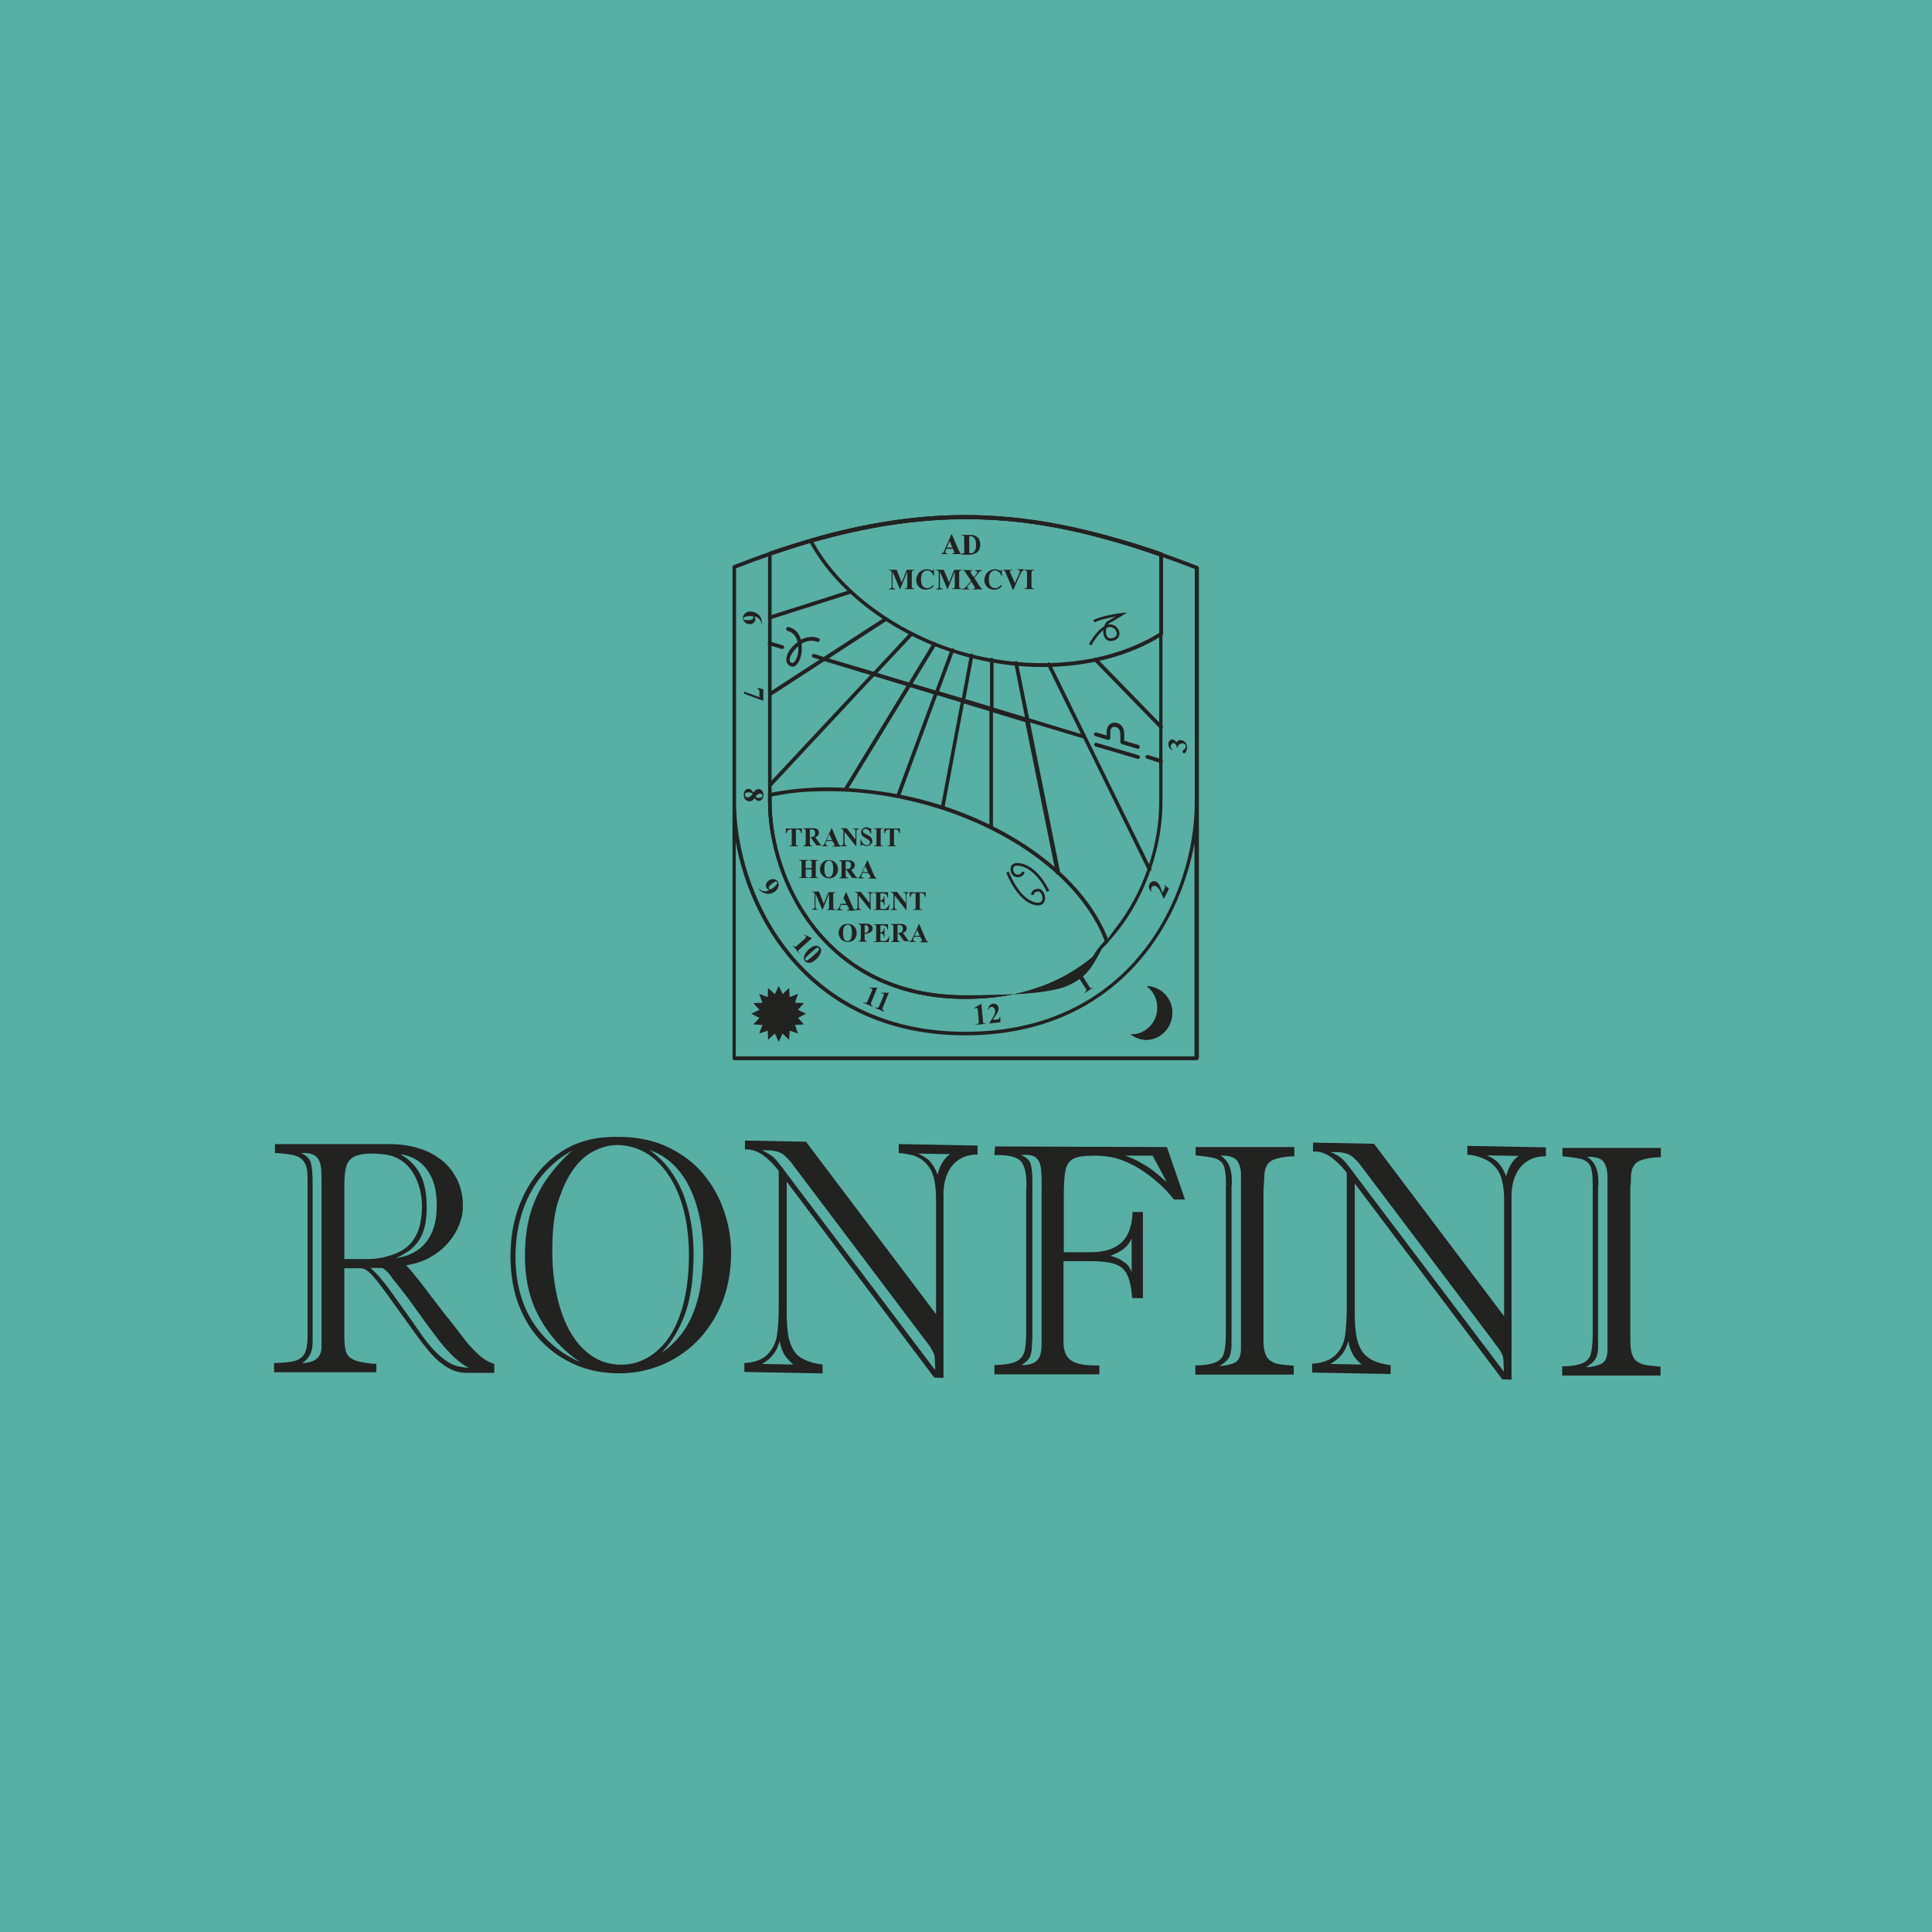 <?xml version="1.0" encoding="UTF-8"?>
<svg id="Livello_1" data-name="Livello 1" xmlns="http://www.w3.org/2000/svg" version="1.1" viewBox="0 0 652 652">
  <defs>
    <style>
      .cls-1 {
        fill: none;
        stroke: #222221;
        stroke-miterlimit: 10;
        stroke-width: .9px;
      }

      .cls-2 {
        fill: #222221;
      }

      .cls-2, .cls-3 {
        stroke-width: 0px;
      }

      .cls-3 {
        fill: #58afa3;
      }
    </style>
  </defs>
  <rect class="cls-3" x="-22.8" y="-22.8" width="697.5" height="697.5"/>
  <path class="cls-2" d="M129.1,427.9h-4.1c1.2,1,2.6,2.4,4.2,4.4s3.5,4.6,5.9,8c2.4,3.3,4.8,6.7,7.2,10.2,2.2,3.1,4.3,5.5,6.2,7.1,1.9,1.7,3.6,2.7,5,3.2,1.5.5,3,.7,4.7.8-2.1-1.1-4-2.6-5.9-4.5s-3.9-4.3-6.1-7.3c-2.2-2.9-4.4-6-6.7-9.2s-4.7-6.3-7.1-9.2c-.3-.5-.7-1.1-1.2-1.7-.6-.6-1.2-1.2-2.1-1.8M133.5,424.6c4.5-.6,7.9-2.4,10.3-5.4,2.4-3,3.6-7.1,3.6-12.3s-1-9-3.2-12c-2.1-3-5.1-4.8-9.1-5.4,3,1.7,5.2,3.9,6.7,6.8,1.5,2.8,2.2,6.6,2.2,11.3s-.9,8.6-2.7,11.1c-1.6,2.5-4.3,4.4-7.8,5.9ZM116.2,400.3v24.6c0,0,8,0,8,0,2.7,0,5.4-.5,8.1-1.4,2.7-.9,4.7-2.2,6-3.6,2.7-2.8,4.1-7.1,4.1-12.8s-2.1-11.8-6.3-15c-1.5-1.1-3.1-1.9-4.7-2.2-1.6-.4-3.7-.6-6.2-.6s-4.5.4-5.8,1.1-2.2,1.9-2.6,3.4c-.4,1.4-.6,3.6-.6,6.5ZM105.5,399.2v53.8c0,3.4-1.3,5.7-3.6,7,4.4-.1,6.6-1.9,6.6-5.5v-55c0-2.8,0-4.9-.3-6.3s-.9-2.5-1.9-3.2-2.6-1-4.7-.9c1.8.9,2.9,1.9,3.3,3.3s.6,3.7.6,6.8ZM127,463.1h-34.5v-3.1c3.2-.1,5.6-.3,7.2-.8s2.6-1.4,3.2-2.6c.6-1.3.9-3.3.9-6v-50.9c0-2.9,0-5.1-.6-6.5s-1.5-2.4-3-3-4-.9-7.4-1.1v-3h39.3c4.9.1,9.3,1.1,13,2.9,3.7,1.9,6.5,4.4,8.3,7.5,1.9,3.1,2.8,6.5,2.8,10.1s-.5,4.7-1.3,6.9c-.9,2.2-2.1,4.2-3.8,6.1-1.6,1.8-3.6,3.4-5.9,4.7-2.3,1.3-5,2.2-8.1,2.7,2.3,2.5,5.1,6.1,8.5,10.6l4.9,6.4c.3.3.6.7,1,1.2s.9,1.1,1.5,1.9c1.6,2.1,2.9,3.8,4,5.2,1.1,1.4,2.2,2.6,3.3,3.7s2.1,2,3.2,2.7c1,.7,2.1,1.2,3.3,1.6v3h-9.4c-2.1,0-4.1-.5-6-1.6-1.9-1-3.7-2.5-5.5-4.4-1.7-1.9-3.7-4.4-5.9-7.5l-7-9.7c-3.2-4.6-5.6-7.7-7.2-9.5s-2.9-2.6-4.1-2.6h-5.5v23.1c0,2.3.2,4.1.7,5.4s1.7,2.2,3.5,2.8c1,.3,2.2.5,3.5.7,1.4.2,2.4.3,3.1.2v2.9Z"/>
  <path class="cls-2" d="M219.2,388.1c3.6,2.5,6.6,5.8,8.9,9.8,2.4,4,4,8.8,5,14.2,1,5.5,1.2,11.4.7,17.7-.4,6.1-1.5,11.2-3.4,15.6-1.8,4.3-4.2,8.1-7.2,11.2,2.9-2,5.3-4.4,7.3-7.1,1.9-2.7,3.4-5.8,4.5-9.4,1.1-3.5,1.8-7.6,2.1-12.1.5-6.5.1-12.5-1.2-18.1s-3.3-10.3-6.2-14.1c-2.8-3.7-6.4-6.3-10.5-7.7M186.6,415.6c-.4,6.3-.3,12.2.6,17.6.8,5.4,2.2,10.1,4.1,14.1,1.9,4,4.4,7.2,7.2,9.4,2.9,2.3,6.1,3.5,9.6,3.8,3,.2,5.8-.2,8.6-1.4,2.8-1.2,5.2-3.1,7.5-5.7,2.2-2.6,4-5.9,5.4-10,1.4-4,2.3-8.8,2.7-14.2.4-5.9.2-11.5-.7-16.7s-2.4-9.6-4.4-13.3c-2-3.7-4.5-6.7-7.4-8.9-2.9-2.2-6.2-3.4-9.7-3.8-3-.3-5.9.2-8.7,1.5-2.8,1.2-5.2,3.1-7.2,5.7-2,2.5-3.7,5.7-5,9.4-1.5,3.7-2.3,7.8-2.6,12.5ZM193.2,388.2c-5.7,3.2-10.3,7.6-13.5,13.1s-5.1,11.9-5.6,19.1c-.4,6,.1,11.5,1.6,16.6s3.9,9.6,7.3,13.4c3.3,3.8,7.6,7,12.8,9.3-6.2-4.2-11-9.6-14.4-16.3-3.4-6.7-4.7-14.6-4.1-23.8.3-4.6,1.1-8.7,2.4-12.3,1.3-3.6,3-7,5.3-10.1,2.2-3,4.9-6.1,8.2-9ZM172.4,420.2c.2-3.3.7-6.3,1.5-9.2.8-2.9,1.8-5.6,3.1-8.2,1.3-2.5,2.8-4.9,4.6-7.1s3.8-4.1,5.9-5.7c2.3-1.7,4.7-3.1,7.3-4.1s5.3-1.7,8.3-2c2.9-.3,6.1-.3,9.4-.1,5.6.5,10.6,1.9,15,4.4,4.5,2.5,8.2,5.6,11.1,9.6,3,3.9,5.1,8.4,6.5,13.3s1.9,10,1.5,15.3c-.4,5.7-1.7,10.9-4,15.7-2.3,4.7-5.3,8.8-9,12.1-3.8,3.3-8,5.8-12.9,7.4-4.8,1.6-10,2.2-15.4,1.7-5.1-.4-9.8-1.8-14.1-4.2-4.3-2.3-7.9-5.4-10.9-9.2-2.9-3.8-5.1-8.3-6.5-13.4-1.3-5.1-1.8-10.6-1.4-16.3Z"/>
  <path class="cls-2" d="M320.6,389.5l-10.8-.2c1.6.7,3,1.5,4,2.6s1.9,2.6,2.6,4.5c.8-3.2,2.2-5.5,4.2-6.9M257.2,460.3l10.5.2c-1.4-1.3-2.5-2.4-3.1-3.5s-1.1-2.5-1.5-4.4c-.5,1.7-1.1,3.2-2.1,4.4-.8,1.2-2.1,2.3-3.8,3.3ZM311.8,451.7l-43.9-58.2c-.9-1.3-2-2.5-3.2-3.6-1.3-1.1-3-1.6-5.4-1.7h-2.2c1.8.8,3.3,1.7,4.3,2.7,1,1.1,2.4,2.8,4.2,5.3l50,66.2c0-1.1,0-2.1-.1-3.1,0-1-.1-1.8-.3-2.3-.2-.5-.5-1.1-.9-1.8s-1.2-1.9-2.5-3.5ZM303.3,389.1v-3c.1,0,26.6.5,26.6.5v3c-2.2,0-4.2.5-5.9,1.5-1.7,1-3,2.4-4,4.4-1,1.9-1.5,4.3-1.6,7v62.5c-.1,0-3.1-.1-3.1-.1l-49.8-66.1v44.9c0,2.7.2,5,.5,6.9s.9,3.5,1.7,4.9c.8,1.4,2,2.5,3.7,3.3,1.6.8,3.7,1.4,6.2,1.7v3l-26.4-.5v-3c3.5-.2,6.1-1.2,7.8-2.9,1.7-1.7,2.8-3.9,3.2-6.4.4-2.6.6-5.8.6-9.8v-45.8c-1.8-2.3-3.6-4-5.3-5.3-1.8-1.2-3.6-1.9-5.5-1.9h-.6v-3l20.6.4,43.9,58.2v-38.3c0-3-.2-5.4-.7-7.5s-1.4-3.7-2.7-5.1c-.9-1-2.2-1.9-4-2.6-2-.5-3.6-.8-5.2-.9Z"/>
  <path class="cls-2" d="M512.5,390.1l-10.8-.2c1.7.7,3,1.5,4,2.6s1.9,2.6,2.6,4.5c.8-3.2,2.2-5.5,4.2-6.9M449,460.3l10.5.2c-1.4-1.3-2.5-2.4-3-3.5-.6-1.1-1.1-2.5-1.5-4.4-.5,1.7-1.1,3.2-2.1,4.4-.9,1.2-2.2,2.3-3.9,3.3ZM503.7,452.3l-43.9-58.2c-.9-1.3-2-2.5-3.2-3.6-1.3-1.1-3.1-1.6-5.4-1.7h-2.2c1.8.7,3.3,1.6,4.3,2.6,1,1.1,2.4,2.8,4.2,5.3l50,66.2c0-1.1,0-2.1-.1-3.1,0-1-.1-1.8-.3-2.3-.2-.5-.5-1.1-.9-1.8-.5-.6-1.3-1.8-2.5-3.4ZM495.2,389.7v-3l26.5.5v3c-2.3,0-4.3.5-6,1.5s-3,2.4-4,4.4c-1,1.9-1.5,4.3-1.6,7v62.5c-.1,0-3.1-.1-3.1-.1l-49.8-66.1v44.4c0,2.7.2,5,.5,6.9s.9,3.5,1.7,4.9c.8,1.4,2.1,2.5,3.7,3.4,1.6.8,3.7,1.4,6.2,1.7v3c-.1,0-26.5-.5-26.5-.5v-3c3.6-.2,6.1-1.2,7.9-2.9,1.7-1.7,2.8-3.9,3.2-6.4.4-2.6.6-5.8.6-9.8v-45.3c-1.7-2.3-3.6-4-5.3-5.3-1.8-1.2-3.6-1.9-5.5-1.9h-.6v-3l20.6.4,43.9,58.2v-38.3c.1-2.9-.2-5.4-.7-7.5s-1.4-3.7-2.7-5c-.9-1-2.2-1.9-4-2.6-1.8-.7-3.5-1.1-5-1.1Z"/>
  <path class="cls-2" d="M393.8,399l-4.8-9h-9.3c2,.7,3.9,1.5,5.5,2.5,1.6.9,3,1.8,4.1,2.7,1.1.8,2.6,2.1,4.5,3.8M381.9,429.4v-11.4c-.7,1.5-1.6,2.6-2.6,3.4s-2.5,1.6-4.6,2.4c2,.5,3.5,1.2,4.6,2.1,1.3.8,2.1,2,2.6,3.5ZM351.5,453.7v-51.3c.1-3.7,0-6.4-.2-8.1-.2-1.7-.8-2.9-1.8-3.7-1-.8-2.7-1-5-.8,1.8.7,2.9,1.7,3.3,2.9.4,1.3.7,3.7.6,7.4v51c-.1,2.2-.2,3.9-.3,5-.2,1.1-.5,2-1,2.6s-1.3,1.3-2.4,2c2.5,0,4.2-.5,5.3-1.6,1-1,1.5-2.8,1.5-5.4ZM335.8,386.9l58,.2,6.1,17.7h-3.7c-2-2.5-4.2-4.8-6.7-6.8s-4.9-3.7-7.3-4.9c-2.4-1.2-4.6-2.1-6.8-2.5-1.9-.4-3.9-.6-5.9-.6-3.4,0-5.7.3-7.2,1-1.4.7-2.3,2-2.7,3.8-.4,1.8-.6,4.8-.6,9.1v18.7h9.1c4.6,0,8-1.1,10.4-3.3,2.3-2.2,3.6-5.6,3.7-10.3h3.5v29.1h-3.6c-.3-3.7-.9-6.4-1.8-8.1s-2.3-2.9-4.3-3.5c-1.9-.6-4.8-.9-8.4-.9h-8.7v26.7c-.1,3.2.7,5.4,2.3,6.6,1.6,1.3,4.4,1.9,8.5,1.9h1.3v3h-35.4v-3.1c3.3-.1,5.6-.5,7.1-1.1,1.4-.6,2.4-1.7,2.9-3.1.5-1.5.7-3.7.7-6.7v-47.6c.1,0,.1-2.6.1-2.6,0-3.5-.6-6-1.7-7.5-1.2-1.5-3.8-2.3-7.9-2.3h-.6c-.2,0-.4.1-.6.1l.2-3Z"/>
  <path class="cls-2" d="M415.6,400v54.3c-.1,1.9-.4,3.2-1,4.1s-1.6,1.7-3.1,2.6c2.2-.1,4-.5,5.3-1.2s2-2.3,2-4.7v-57.8c.1-2.5-.4-4.3-1.3-5.6-.9-1.2-2.8-1.8-5.6-1.7,2.5,1.5,3.8,4.2,3.8,8.3v.8c0,.3,0,.6,0,.9M403.6,387.1h33.2v3.1c-3.1.1-5.5.5-7.3,1.3-1.7.8-2.6,2.4-2.8,4.9-.1,1.5-.1,2.7-.2,3.6,0,.9-.1,1.3-.1,1.2v50.2c-.1,2.1.1,3.9.5,5.1.4,1.3,1,2.2,1.8,2.7s1.6.9,2.6,1.1,2.8.4,5.3.6v3h-33.2v-3.1c3,0,5.2-.4,6.7-1s2.5-1.6,2.9-3,.7-3.6.7-6.7v-48.6c.1-2.9,0-5.1-.3-6.5-.2-1.4-.7-2.4-1.4-3-.7-.6-1.6-1.1-2.8-1.3-1.2-.3-3.1-.5-5.7-.8v-2.8Z"/>
  <path class="cls-2" d="M539.3,400.4v54.3c0,1.9-.4,3.2-1,4.1-.6.9-1.6,1.7-3.1,2.6,2.2-.1,4-.5,5.3-1.2s2-2.3,2-4.7v-57.8c0-2.5-.4-4.3-1.3-5.6-.9-1.2-2.8-1.8-5.6-1.7,2.5,1.5,3.8,4.2,3.8,8.3v.8c0,.3,0,.6,0,.9M527.3,387.4h33.2v3.1c-3.1.1-5.5.5-7.3,1.3-1.7.8-2.6,2.4-2.8,4.9,0,1.5,0,2.7-.2,3.6,0,.9,0,1.3,0,1.2v50.2c0,2.1.1,3.9.5,5.1.4,1.3,1,2.2,1.8,2.7s1.6.9,2.6,1.1,2.8.4,5.3.6v3h-33.2v-3.1c3,0,5.2-.4,6.7-1s2.5-1.6,2.9-3,.7-3.6.7-6.7v-48.6c0-2.9,0-5.1-.3-6.5-.2-1.4-.7-2.4-1.4-3s-1.6-1.1-2.8-1.3c-1.2-.3-3.1-.5-5.7-.8v-2.8Z"/>
  <path class="cls-2" d="M403.8,357.8h-156c-.3,0-.6-.3-.6-.6v-165.9h0c0-.2.1-.3.2-.4h.1c0-.1.1-.2.2-.2,64.8-25.4,105-19.5,156.4.3.1,0,.1.1.2.1h0s.1,0,.1.1h0c.1.1.2.3.2.4h0v165.6c-.2.3-.5.6-.8.6ZM248.4,356.5h154.7v-72c-2.4,13.4-8.2,26.7-16.4,37.1-10,12.7-28.6,27.8-61,27.8-49.4,0-72.1-35.9-77.4-65.3v72.4h.1ZM248.4,191.8v79c0,29.9,21,77.4,77.4,77.4s77.4-46.3,77.4-77.4v-78.8c-50.9-19.5-90.8-25.2-154.8-.2Z"/>
  <polygon class="cls-2" points="262.8 332.7 264.1 335.5 266.3 333.4 266.5 336.5 269.3 335.4 268.3 338.4 271.3 338.5 269.3 340.8 272 342.1 269.3 343.5 271.3 345.7 268.3 345.9 269.3 348.8 266.5 347.8 266.3 350.9 264.1 348.8 262.8 351.6 261.5 348.8 259.2 350.9 259.1 347.8 256.2 348.8 257.3 345.9 254.2 345.7 256.3 343.5 253.5 342.1 256.3 340.8 254.2 338.5 257.3 338.4 256.2 335.4 259.1 336.5 259.2 333.4 261.5 335.5 262.8 332.7"/>
  <g>
    <path class="cls-2" d="M356.9,295.1c-.3,0-.6-.2-.6-.5l-10.3-50.9-10.9-3.3v38.9c0,.4-.3.6-.6.6s-.6-.3-.6-.6v-39.3l-8.6-2.6-6.6,35.3c-.1.3-.4.6-.7.5-.3-.1-.6-.4-.5-.8l6.7-35.4-7.9-2.4-12.6,34.2c-.1.3-.5.5-.8.4s-.5-.5-.4-.8l12.6-34.1-7.9-2.4-21.3,34.9c-.2.3-.6.4-.9.2-.3-.2-.4-.6-.2-.9l21.1-34.6-10.9-3.3-34.7,37.2c-.2.3-.6.3-.9,0s-.3-.7,0-.9l34.3-36.7-15.5-4.7-18,11.7c-.3.2-.7.1-.9-.2-.2-.3-.1-.7.2-.9l17.1-11.1-2.2-.7c-.3-.1-.5-.5-.4-.8s.4-.5.8-.4l3.2,1,20.5-13.3c.3-.2.7-.1.9.2.2.3.1.7-.2.9l-19.5,12.7,15.1,4.5,12.4-13.3c.2-.3.6-.3.9,0,.3.2.3.7,0,.9l-12,12.8,10.6,3.2,8.1-13.3c.2-.3.6-.4.9-.2s.4.6.2.9l-7.9,13,7.7,2.3,5.1-13.8c.1-.3.5-.5.8-.4s.5.5.4.8l-5.1,13.7,7.7,2.3,2.7-14.5c.1-.3.4-.6.7-.5.3.1.6.4.5.7l-2.7,14.6,8.3,2.5v-15.8c0-.4.3-.6.6-.6s.6.3.6.6v16.2l10.6,3.2-3.6-18.1c-.1-.3.1-.7.5-.8.3-.1.7.2.7.5l3.8,18.8,17.5,5.3-11.4-23.2c-.2-.3,0-.7.3-.9s.7,0,.8.3l12,24.4s.1.1.1.2l21.9,44.6c.2.3,0,.7-.3.9-.3.2-.7,0-.8-.3l-21.8-44.5-18-5.4,10.1,50.2c.1.3-.1.7-.5.8-.2.3-.3.3-.3.3ZM391.8,257.5h-.2l-4.6-1.5c-.3-.1-.5-.5-.4-.8s.4-.5.8-.4l4.6,1.4c.3.1.5.5.4.8s-.4.5-.6.5ZM384.1,256.1h-.2l-14.2-4.2c-.3-.1-.5-.5-.4-.8s.4-.5.8-.4l14.2,4.2c.3.1.5.5.4.8,0,.2-.4.4-.6.4ZM384.1,252.7h-.2l-5.3-1.6c-.3-.1-.5-.3-.5-.6v-2.5c0-1.6-.6-2.5-1.8-2.7-.4-.1-.8.1-1.1.3-.3.3-.5.7-.5,1.3v2.2c0,.2-.1.4-.3.5-.2.1-.4.2-.5.1l-4.3-1.3c-.3-.1-.5-.5-.4-.8s.4-.5.8-.4l3.5,1v-1.4c0-.9.3-1.7.9-2.3.6-.5,1.3-.7,2.1-.6.9.1,2.9.7,2.9,4v2.1l4.8,1.4c.3.1.5.5.4.8,0,.3-.3.5-.5.5ZM391.8,246c-.2,0-.3-.1-.4-.2l-22.1-22.7c-.2-.2-.2-.7,0-.9.2-.3.6-.3.9,0l22.1,22.7c.2.2.2.7,0,.9-.2.2-.4.2-.5.2ZM267.5,225c-.3,0-.5-.1-.8-.2-1.3-.6-1.7-2.1-1-3.9.6-1.5,1.9-3.1,3.5-4.2-.4-1.5-1.2-3.2-3.4-3.8-.3-.1-.5-.4-.5-.8.1-.3.4-.6.8-.5,2.1.5,3.6,2,4.2,4.3,1.8-1,4-1.3,6-.5.3.1.5.5.3.8-.1.3-.5.5-.8.4-1.8-.7-3.7-.3-5.3.6.4,2.8-.4,6-1.8,7.2-.3.4-.8.6-1.2.6ZM269.4,218.1c-1.2,1-2.1,2.2-2.6,3.3-.3.7-.6,1.8.3,2.3.2.1.5.1.8-.2,1-.8,1.7-3.1,1.5-5.4ZM264,219h-.2l-4.3-1.3c-.3-.1-.5-.5-.4-.8s.4-.5.8-.4l4.3,1.3c.3.1.5.5.4.8,0,.2-.3.4-.6.4ZM259.8,209c-.3,0-.5-.2-.6-.4-.1-.3.1-.7.4-.8l27-8.6c.3-.1.7.1.8.4.1.3-.1.7-.4.8l-27,8.6h-.2Z"/>
    <path class="cls-2" d="M387,332.8c2.2,1.6,3.6,4.3,3.6,7.3,0,5-4,9-8.8,9h-.2c1.5,1.1,3.3,1.8,5.2,1.8,4.9,0,8.8-4.1,8.8-9.1.1-4.8-3.8-8.9-8.6-9"/>
    <path class="cls-2" d="M387,332.8c2.2,1.6,3.6,4.3,3.6,7.3,0,5-4,9-8.8,9h-.2c1.5,1.1,3.3,1.8,5.2,1.8,4.9,0,8.8-4.1,8.8-9.1.1-4.8-3.8-8.9-8.6-9Z"/>
    <path class="cls-2" d="M351.9,225.1h0c-7.5,0-15.2-.9-22.7-2.7-24.3-5.7-46.3-21.2-56.1-39.6-.1-.2-.1-.4,0-.6.1-.2.2-.3.4-.4,18.6-5.4,35.8-8,52.6-8s41,3.9,66,12.6c.3.1.4.3.4.6v27c0,.2-.1.4-.3.5-10.9,6.9-25.2,10.6-40.3,10.6ZM274.5,182.9c9.8,17.8,31.3,32.8,54.9,38.3,7.5,1.7,15,2.6,22.5,2.6h0c14.8,0,28.7-3.6,39.3-10.2v-26c-24.6-8.6-44.7-12.4-65.1-12.4-16.5,0-33.4,2.6-51.6,7.7Z"/>
    <path class="cls-2" d="M325.8,337.1c-48.5,0-66.6-40.7-66.6-66.4v-2.5c0-.3.2-.6.5-.6,6.3-1.2,13-1.9,19.9-1.9s18.6,1.1,28,3.3c32.2,7.5,58.3,26.5,66.5,48.3.1.2,0,.5-.1.7-11.9,12.7-28.1,19.1-48.2,19.1ZM260.4,268.8v2c0,25.2,17.7,65.1,65.4,65.1s35.4-6.2,47-18.4c-8.1-21.3-33.8-39.8-65.4-47.2-9.3-2.2-18.7-3.3-27.7-3.3s-13.2.6-19.3,1.8Z"/>
    <path class="cls-2" d="M325.8,337.1c-48.5,0-66.6-40.7-66.6-66.4v-83.8c0-.2.1-.5.3-.6q.1,0,.1-.1c24-8.3,45.7-12.3,66.3-12.3s41,3.9,66,12.7c.3.1.4.3.4.6v83.5c0,15.1-5.6,31.3-14.9,43.2-12.1,15.4-29.5,23.2-51.6,23.2ZM260.4,187.4v83.4c0,25.2,17.7,65.1,65.4,65.1s38.8-7.6,50.7-22.7c9.2-11.7,14.7-27.6,14.7-42.4v-83.1c-24.7-8.6-44.8-12.5-65.2-12.5-20.5,0-41.9,4-65.6,12.2Z"/>
  </g>
  <g>
    <path class="cls-2" d="M321.6,185.2h-2.2l-.3.6c-.1.2-.1.4-.1.5,0,.2.1.3.2.4.1,0,.3.1.6.1v.2h-2.1v-.2c.2,0,.4-.1.6-.3.1-.2.3-.5.5-1l2.3-5.2h.1l2.3,5.3c.2.5.4.8.5,1,.1.1.3.2.4.2v.2h-3.1v-.2h.1c.2,0,.4,0,.5-.1.1,0,.1-.1.1-.2v-.2s-.1-.1-.1-.4l-.3-.7ZM321.4,184.8l-.9-2.2-1,2.2h1.9Z"/>
    <path class="cls-2" d="M324.6,187v-.2h.2c.2,0,.3,0,.4-.1s.2-.1.2-.2v-4.9c0-.3,0-.5-.1-.6,0-.1-.1-.2-.2-.2-.1-.1-.2-.1-.4-.1h-.2v-.2h2.8c.8,0,1.4.1,1.8.3.6.3,1,.6,1.3,1.2.3.5.4,1.1.4,1.8s-.1.9-.2,1.3c-.1.4-.3.7-.6,1-.2.3-.5.5-.8.6-.3.2-.7.3-1.1.4-.2,0-.5.1-.9.1h-2.6v-.2ZM327.1,180.9v5.6c0,.1.1.1.1.1.1,0,.2.1.4.1.5,0,.9-.2,1.2-.5.4-.5.6-1.3.6-2.3s-.1-1.5-.4-2c-.2-.4-.5-.7-.8-.8-.2-.2-.6-.2-1.1-.2Z"/>
    <path class="cls-2" d="M304.3,196.6l1.7-4.3h2.6v.2h-.2c-.2,0-.3,0-.4.1-.1,0-.1.1-.2.2,0,.1-.1.3-.1.6v4.3c0,.3,0,.5.1.6,0,.1.1.2.2.2.1.1.2.1.4.1h.2v.2h-3.3v-.2h.2c.2,0,.3,0,.4-.1.1,0,.1-.1.2-.2,0-.1.1-.3.1-.6v-4.8l-2.4,5.9h-.1l-2.5-5.9v5.2c0,.2.1.3.3.4.1.1.3.2.6.2v.2h-2.1v-.2h.1c.1,0,.3,0,.4-.1.1,0,.2-.1.3-.2.1-.1.1-.2.1-.4v-4.6c0-.3,0-.5-.1-.6,0-.1-.1-.2-.2-.2-.1-.1-.2-.1-.4-.1h-.2v-.2h2.6l1.7,4.3Z"/>
    <path class="cls-2" d="M315.2,192.1v2.3h-.2c-.1-.6-.4-1-.8-1.4-.4-.3-.8-.5-1.3-.5s-.8.1-1.1.4c-.3.2-.6.5-.7.9-.2.5-.3,1-.3,1.6s.1,1.1.2,1.6.4.8.7,1.1c.3.2.7.4,1.2.4s.8-.1,1.1-.3c.3-.2.7-.5,1-.9v.6c-.4.4-.7.7-1.1.8s-.8.3-1.3.3-1.3-.1-1.8-.4c-.5-.3-.9-.7-1.2-1.2-.3-.5-.4-1.1-.4-1.7s.2-1.2.5-1.8.7-1,1.3-1.3c.5-.3,1.1-.5,1.7-.5s.9.1,1.4.3c.3.1.5.2.5.2.1,0,.2,0,.3-.1.1-.1.1-.2.1-.4h.2Z"/>
    <path class="cls-2" d="M320.3,196.6l1.7-4.3h2.6v.2h-.2c-.2,0-.3,0-.4.1-.1,0-.1.1-.2.2,0,.1-.1.3-.1.6v4.3c0,.3,0,.5.1.6,0,.1.1.2.2.2.1.1.2.1.4.1h.2v.2h-3.3v-.2h.2c.2,0,.3,0,.4-.1.1,0,.1-.1.2-.2,0-.1.1-.3.1-.6v-4.8l-2.4,5.9h-.1l-2.5-5.9v5.2c0,.2.1.3.3.4.1.1.3.2.6.2v.2h-2.2v-.2h.1c.1,0,.3,0,.4-.1.1,0,.2-.1.3-.2.1-.1.1-.2.1-.4v-4.6c0-.3,0-.5-.1-.6,0-.1-.1-.2-.2-.2-.1-.1-.2-.1-.4-.1h-.2v-.2h2.6l1.8,4.3Z"/>
    <path class="cls-2" d="M328.8,195l1.7,2.7c.3.4.5.7.6.8s.3.2.4.2v.2h-3.1v-.2c.2,0,.4-.1.5-.1q.1-.1.1-.2v-.2c0-.1-.2-.3-.3-.5l-.9-1.4-1,1.2c-.3.4-.4.6-.4.7s0,.2.1.3.2.1.3.2h.4v.2h-2.4v-.2c.3,0,.5-.1.7-.2.2-.1.5-.5.9-.9l1.3-1.6-1.6-2.4c-.3-.4-.4-.6-.5-.7-.1-.1-.2-.2-.2-.2-.1,0-.2-.1-.3-.1v-.2h3.1v.2h-.2c-.2,0-.3,0-.4.1s-.1.1-.1.2v.2l.3.5.8,1.2.7-.8c.3-.4.5-.7.5-.9s0-.2-.1-.2c0-.1-.1-.1-.2-.2-.1,0-.2-.1-.4-.1v-.2h2.3v.2c-.2,0-.3,0-.4.1-.1,0-.2.1-.4.2-.1.1-.3.3-.6.7l-1.2,1.4Z"/>
    <path class="cls-2" d="M338.1,192.1v2.3h-.2c-.1-.6-.4-1-.8-1.4-.4-.3-.8-.5-1.3-.5s-.8.1-1.1.4c-.3.2-.6.5-.7.9-.2.5-.3,1-.3,1.6s.1,1.1.2,1.6.4.8.7,1.1c.3.2.7.4,1.2.4s.8-.1,1.1-.3c.3-.2.7-.5,1.1-.9v.6c-.4.4-.7.7-1.1.8-.4.2-.8.3-1.3.3s-1.3-.1-1.8-.4c-.5-.3-.9-.7-1.2-1.2-.3-.5-.4-1.1-.4-1.7s.2-1.2.5-1.8.7-1,1.3-1.3c.5-.3,1.1-.5,1.7-.5s.9.1,1.4.3c.3.1.5.2.5.2.1,0,.2,0,.3-.1.1-.1.1-.2.1-.4h0Z"/>
    <path class="cls-2" d="M345.4,192.3v.2c-.2,0-.4.2-.6.4-.1.2-.3.5-.6,1.1l-2.2,5h-.2l-2.2-5.2c-.3-.6-.4-1-.5-1.1s-.3-.2-.5-.2v-.2h3v.2h-.1c-.3,0-.5,0-.6.1-.1,0-.1.1-.1.2v.2c0,.1.1.3.3.6l1.4,3.2,1.3-2.9c.2-.3.2-.6.3-.7,0-.1.1-.2.1-.3s0-.2-.1-.3-.1-.1-.2-.2c-.1-.1-.3-.1-.5-.1v-.2h2v.2Z"/>
    <path class="cls-2" d="M349,198.6v.2h-3.3v-.2h.2c.2,0,.3,0,.4-.1.1,0,.1-.1.2-.2,0-.1.1-.3.1-.6v-4.3c0-.3,0-.5-.1-.6,0-.1-.1-.2-.2-.2-.1-.1-.2-.1-.4-.1h-.2v-.2h3.3v.2h-.2c-.2,0-.3,0-.4.1-.1,0-.1.1-.2.2,0,.1-.1.3-.1.6v4.3c0,.3,0,.5.1.6,0,.1.1.2.2.2.1.1.2.1.4.1h.2Z"/>
  </g>
  <path class="cls-2" d="M364.7,328.3l2.8,4.5c.2.3.4.5.4.6.1.1.2.1.3.1s.3-.1.5-.2h.1c0-.1.1,0,.1,0l-2.8,1.8v-.2c-.1,0,0-.1,0-.1.2-.2.4-.3.4-.4.1-.1.1-.2.1-.4s-.1-.3-.4-.7l-1.8-2.8c-.2-.3-.3-.4-.3-.5-.1,0-.1-.1-.2-.1s-.2,0-.3.1c-.1.1-.3.2-.4.4h-.2c0-.1,1.4-2.3,1.4-2.3l.3.2Z"/>
  <path class="cls-2" d="M257.2,210.8h-.1c-.1-.6-.3-1.1-.5-1.4-.2-.4-.5-.6-.8-.9-.3-.2-.7-.4-1.2-.5.1.1.1.3.2.4.1.2.1.4.1.6,0,.5-.2.9-.6,1.2-.4.3-.8.5-1.4.4-.4,0-.8-.1-1.1-.3s-.6-.4-.8-.8c-.2-.3-.3-.7-.3-1s.1-.8.4-1.1c.2-.3.5-.6,1-.8.4-.2.9-.3,1.3-.2.7,0,1.4.2,2,.6.6.4,1.1.9,1.4,1.5.2.7.4,1.5.4,2.3ZM254.2,208c-.4,0-.7-.1-.9-.1-.4,0-.8,0-1.3.1-.4.1-.7.2-.9.3-.1.1-.2.2-.2.4s.1.3.2.4c.2.1.5.2,1,.2.9,0,1.5-.1,1.8-.3.2-.1.3-.3.3-.5,0,0,0-.3,0-.5Z"/>
  <path class="cls-2" d="M251.1,233.4l5.2,1.9v-1.3c0-.5,0-.9-.2-1.2-.1-.2-.3-.3-.5-.5v-.2l2,.5v3.9c-.1,0-6.5-2.4-6.5-2.4v-.7Z"/>
  <path class="cls-2" d="M254.7,269.3c-.3.4-.7.8-.9.9-.3.2-.6.2-1,.2s-.9-.2-1.3-.6c-.3-.4-.5-.9-.5-1.6s.2-1.1.5-1.5c.3-.3.7-.5,1.1-.5s.6.1.9.3c.2.2.5.6.7,1,.4-.5.7-.8,1-1,.2-.1.5-.2.9-.2s.8.2,1.1.6c.3.4.5.9.4,1.5,0,.6-.2,1.1-.5,1.4s-.6.5-1,.5-.6-.1-.8-.3c-.2,0-.4-.3-.6-.7ZM254,267.9c-.1-.1-.2-.2-.2-.2-.1-.1-.3-.1-.5-.2s-.4-.1-.7-.1-.5,0-.7.1-.3.2-.4.3c-.1.1-.1.3-.1.4,0,.2.1.4.2.6.2.2.4.3.7.3.6,0,1.2-.4,1.7-1.2ZM255,268.9c.2.1.3.2.5.3.2.1.4.1.6.1.4,0,.7-.1.9-.2.2-.1.3-.3.3-.5s-.1-.4-.2-.6-.3-.2-.6-.2-.5.1-.7.2c-.2.1-.5.4-.8.9Z"/>
  <path class="cls-2" d="M255.9,299.9h.1c.4.3.8.5,1.2.7.4.2.8.2,1.2.2s.8-.2,1.2-.4c-.2-.1-.3-.2-.5-.3l-.3-.3c-.3-.4-.4-.8-.3-1.3s.4-.9.9-1.3c.3-.3.7-.4,1.1-.5s.7,0,1.1.1c.3.1.6.4.8.6.2.3.3.7.4,1.1,0,.4-.1.8-.3,1.2-.2.4-.5.8-.9,1.1-.5.4-1.1.7-1.8.8-.7.1-1.4,0-2-.3-.7-.2-1.3-.7-1.9-1.4ZM260,300.2c.3-.2.6-.4.8-.5.5-.3.8-.7,1.2-1.1.2-.2.3-.4.3-.6s0-.2-.1-.3c-.1-.1-.2-.2-.4-.2s-.5.2-1,.5c-.7.5-1.1,1-1.3,1.3-.1.2-.1.5.1.6.1.1.2.2.4.3Z"/>
  <g>
    <path class="cls-2" d="M273.9,316.7l-3.9,3.5c-.3.3-.5.4-.5.5-.1.1-.1.2-.1.3s.1.3.3.5h.1c0,.1-.1.2-.1.2l-2.2-2.6h.1c0-.1.1,0,.1,0,.2.2.3.3.5.4h.3c.1,0,.3-.2.6-.5l2.5-2.2.4-.4v-.2c0-.1-.1-.2-.1-.3-.1-.1-.3-.2-.5-.3v-.2c.1,0,2.4,1.1,2.4,1.1v.2Z"/>
    <path class="cls-2" d="M275.5,323.7c-.5.4-1,.8-1.5,1-.3.2-.6.2-.9.2s-.5,0-.8-.1c-.2-.1-.5-.2-.6-.4-.2-.2-.3-.5-.4-.8,0-.3,0-.6.1-1,.1-.2.2-.5.4-.9.3-.4.6-.8,1-1.2.5-.5,1.1-.8,1.6-1.1.5-.2.9-.3,1.3-.2.4.1.7.3,1,.5.2.3.4.6.4,1s-.1.8-.3,1.2c-.4.8-.8,1.3-1.3,1.8ZM274.5,322.5c.8-.8,1.3-1.2,1.4-1.3.3-.3.5-.6.5-.8s0-.3-.1-.4-.2-.2-.3-.2c-.2,0-.4.1-.6.2-.2.2-1,.8-2.2,1.9-.7.6-1.1,1-1.3,1.3-.1.2-.2.3-.2.5s.1.2.1.3c.1.1.2.2.3.2.2,0,.5-.1.8-.4l1.6-1.3Z"/>
  </g>
  <g>
    <path class="cls-2" d="M296.1,333.2l-2,4.9c-.2.4-.2.6-.2.7s0,.2.1.3c.1.1.2.2.4.3h.1c0,.1-.1.3-.1.3l-3.1-1.3v-.2c.1,0,.3.1.3.1.2.1.4.2.6.1.1,0,.2-.1.3-.1.1-.1.2-.3.4-.7l1.3-3.1c.1-.3.2-.5.2-.5,0-.1,0-.2-.1-.2,0-.1-.1-.1-.2-.2s-.3-.1-.6-.1v-.2h2.6q0-.1,0,0Z"/>
    <path class="cls-2" d="M300,334.9l-2,4.9c-.2.4-.2.6-.2.7s0,.2.1.3c.1.1.2.2.4.3h.1c0,.1-.1.3-.1.3l-3.1-1.3v-.2c.1,0,.3.1.3.1.2.1.4.2.6.1.1,0,.2-.1.3-.1.1-.1.2-.3.4-.7l1.3-3.1c.1-.3.2-.5.2-.5,0-.1,0-.2-.1-.2l-.2-.2c-.1-.1-.3-.1-.6-.1v-.2h2.6q0-.1,0,0Z"/>
  </g>
  <g>
    <path class="cls-2" d="M331.2,339l.5,5.3c0,.4.1.6.1.8s.1.2.2.2c.1.1.3.1.5,0h.1v.2l-3.3.4v-.2h.2c.3,0,.5-.1.6-.2s.2-.2.2-.3v-.8l-.3-3.4c0-.3-.1-.5-.1-.6s-.1-.1-.2-.2c-.1,0-.2-.1-.3,0-.2,0-.3.1-.6.2v-.2c-.1,0,2.1-1.3,2.1-1.3h.3Z"/>
    <path class="cls-2" d="M337.5,345l-3.7.4h0c1-1.6,1.6-2.6,1.8-3.1.2-.5.3-1,.2-1.4,0-.3-.2-.6-.4-.8s-.5-.3-.8-.3c-.5,0-.8.3-1,.9h-.2c.1-.6.3-1.1.6-1.4.3-.3.7-.5,1.1-.6.3,0,.6,0,.9.1s.5.3.7.6c.2.2.3.5.3.7,0,.4,0,.9-.2,1.3-.3.6-.9,1.5-1.8,2.7h1.4c.3-.1.6-.2.6-.2.1,0,.2-.1.2-.2.1-.1.1-.2.2-.5h.2v1.8Z"/>
  </g>
  <path class="cls-2" d="M394.5,299.9l-1.7,3.4h-.1c-.7-1.7-1.2-2.7-1.5-3.2-.3-.4-.7-.8-1.1-1-.3-.2-.6-.2-.9-.1s-.5.3-.6.5c-.2.4-.2.9.1,1.4h-.1c-.5-.3-.7-.8-.8-1.2-.1-.4-.1-.9.1-1.3.1-.3.3-.5.6-.7.3-.2.5-.3.8-.3s.6,0,.8.1c.4.2.7.5,1,.9.4.6.8,1.6,1.2,3l.6-1.3c.1-.3.2-.5.3-.6v-.3c0-.1-.1-.2-.3-.4v-.2c.1,0,1.6,1.3,1.6,1.3Z"/>
  <path class="cls-2" d="M397.3,252.3h-.2c0-.4-.1-.6-.1-.8-.1-.2-.2-.3-.3-.4-.2-.1-.3-.2-.5-.3-.3-.1-.5,0-.7.2s-.4.4-.4.7c-.1.4.1.9.5,1.3v.2c-.6-.3-.9-.7-1.1-1.1-.2-.4-.2-.8-.2-1.3.1-.4.3-.8.6-1,.3-.2.7-.3,1-.2.2,0,.4.2.6.3.2.2.3.4.4.7.2-.3.5-.6.8-.7.3-.1.6-.2,1-.1.6.1,1.2.5,1.5,1,.4.6.5,1.3.3,2.1-.1.5-.3.9-.5,1.1-.2.2-.3.2-.5.2s-.3-.1-.3-.2c-.1-.1-.1-.3-.1-.4s.1-.2.1-.3c0,0,.2-.2.5-.5s.5-.5.5-.8,0-.4-.2-.7c-.1-.2-.4-.3-.6-.4-.4-.1-.8,0-1.2.2-.4.2-.7.6-.9,1.2Z"/>
  <g>
    <path class="cls-2" d="M270.6,279.6v1.6h-.2c-.1-.4-.2-.6-.3-.8-.1-.2-.3-.3-.5-.4-.1-.1-.3-.1-.6-.1h-.4v5.2c0,.1.1.1.2.2s.2.1.4.1h.2v.2h-3v-.2h.2c.2,0,.3,0,.4-.1.1,0,.1-.1.2-.2v-5.2h-.4c-.4,0-.7.1-.9.3s-.4.6-.5,1h-.2v-1.6h5.4Z"/>
    <path class="cls-2" d="M273.3,282.8v1.7c0,.3,0,.5.1.6,0,.1.1.1.2.2.1,0,.3.1.5.1v.2h-3v-.2c.3,0,.4,0,.5-.1.1,0,.2-.1.2-.2s.1-.3.1-.6v-3.9c0-.3,0-.5-.1-.6,0-.1-.1-.1-.2-.2s-.3-.1-.5-.1v-.2h2.7c.7,0,1.2,0,1.5.1s.6.3.8.5c.2.3.3.6.3.9s-.2.8-.5,1.1c-.2.2-.5.3-.8.4l1.4,2c.2.3.3.4.4.5s.3.1.4.1v.2h-1.8l-1.9-2.7h-.3v.2ZM273.3,279.9v2.6h.2c.4,0,.7,0,.9-.1.2-.1.4-.2.5-.4.1-.2.2-.4.2-.8s-.1-.8-.3-1c-.2-.2-.5-.3-1-.3h-.5Z"/>
    <path class="cls-2" d="M280.9,283.8h-2l-.2.6c-.1.2-.1.4-.1.5,0,.2.1.3.2.4.1,0,.3.1.6.1v.2h-1.9v-.2c.2,0,.4-.1.5-.3.1-.1.3-.4.5-.9l2.1-4.7h.1l2.1,4.9c.2.5.4.8.5.9s.2.1.4.2v.2h-2.8v-.2h.1c.2,0,.4,0,.5-.1.1,0,.1-.1.1-.2v-.2s0-.1-.1-.3l-.6-.9ZM280.8,283.5l-.9-2-.9,2h1.8Z"/>
    <path class="cls-2" d="M285.8,279.6l2.9,3.7v-2.6c0-.4,0-.6-.1-.7-.1-.2-.4-.3-.7-.2v-.2h1.9v.2c-.2,0-.4.1-.5.1l-.2.2c0,.1-.1.3-.1.6v4.9h-.1l-3.9-4.9v3.8c0,.3.1.6.2.7.2.1.3.2.5.2h.1v.2h-2.1v-.2c.3,0,.5-.1.7-.2.1-.1.2-.4.2-.7v-4.4c-.2-.2-.3-.3-.4-.3s-.2-.1-.4-.1v-.2h2Z"/>
    <path class="cls-2" d="M294,279.4v2h-.2c-.1-.5-.3-.9-.6-1.2s-.7-.5-1-.5-.5.1-.7.2c-.2.2-.3.3-.3.5s0,.2.1.4c.1.1.2.3.4.4.1.1.4.3.9.5.7.3,1.1.7,1.4,1,.2.3.4.7.4,1,0,.5-.2.9-.6,1.3s-.9.5-1.4.5-.4,0-.5-.1c-.2,0-.4-.1-.6-.2-.1-.1-.2-.1-.3-.1s-.2,0-.2.1c-.1.1-.2.1-.2.3h-.2v-2.2h.2c.1.6.4,1.1.7,1.4.4.3.7.5,1.2.5s.6-.1.8-.3.3-.4.3-.6,0-.3-.1-.4-.2-.3-.3-.4c-.1-.1-.4-.3-.8-.5-.5-.3-.9-.5-1.1-.7s-.4-.4-.5-.6-.2-.5-.2-.8c0-.5.2-.9.5-1.2.3-.3.8-.5,1.3-.5s.4,0,.5.1c.1,0,.3.1.5.2s.3.1.4.1.1,0,.2-.1c0,0,.1-.2.1-.3h0v.2Z"/>
    <path class="cls-2" d="M298,285.4v.2h-3v-.2h.2c.2,0,.3,0,.4-.1.1,0,.1-.1.2-.2v-5.1c0-.1-.1-.1-.2-.2s-.2-.1-.4-.1h-.2v-.2h3v.2h-.2c-.2,0-.3,0-.4.1-.1,0-.1.1-.2.2v5.1c0,.1.1.1.2.2s.2.1.4.1h.2Z"/>
    <path class="cls-2" d="M303.7,279.6v1.6h-.2c-.1-.4-.2-.6-.3-.8-.1-.2-.3-.3-.5-.4-.1-.1-.3-.1-.6-.1h-.4v5.2c0,.1.1.1.2.2s.2.1.4.1h.2v.2h-3v-.2h.2c.2,0,.3,0,.4-.1.1,0,.1-.1.2-.2v-5.2h-.3c-.4,0-.7.1-.9.3s-.4.6-.5,1h-.2v-1.6h5.3Z"/>
    <path class="cls-2" d="M271.9,293.4v2.4c0,.1.1.1.2.2s.2.1.4.1h.2v.2h-3v-.2h.2c.2,0,.3,0,.4-.1.1,0,.1-.1.2-.2v-5.1c0-.1-.1-.1-.2-.2s-.2-.1-.4-.1h-.2v-.2h3v.2h-.2c-.2,0-.3,0-.4.1-.1,0-.1.1-.2.2v2.3h2v-2.3c0-.1-.1-.1-.2-.2s-.2-.1-.4-.1h-.2v-.2h3v.2h-.2c-.2,0-.3,0-.4.1-.1,0-.1.1-.2.2v5.1c0,.1.1.1.2.2s.2.1.4.1h.2v.2h-3v-.2h.2c.2,0,.3,0,.4-.1.1,0,.1-.1.2-.2v-2.4h-2Z"/>
    <path class="cls-2" d="M279.7,290.3c.9,0,1.7.2,2.2.8.6.6.9,1.3.9,2.2s-.2,1.4-.6,2c-.6.8-1.4,1.1-2.4,1.1s-1.8-.4-2.4-1.1c-.5-.6-.7-1.3-.7-2s.3-1.6.9-2.2c.5-.6,1.2-.9,2.1-.8ZM279.7,290.5c-.5,0-.9.3-1.2.8-.2.5-.3,1.1-.3,2s.2,1.8.5,2.2c.2.3.6.5,1,.5s.5-.1.7-.2c.3-.2.4-.5.6-.9.1-.4.2-.9.2-1.6s-.1-1.4-.2-1.8-.3-.7-.5-.8c-.2-.1-.5-.2-.8-.2Z"/>
    <path class="cls-2" d="M285.4,293.6v1.7c0,.3,0,.5.1.6,0,.1.1.2.2.2s.3.1.5.1v.2h-3v-.2c.3,0,.4,0,.5-.1s.2-.1.2-.2.1-.3.1-.6v-3.9c0-.3,0-.5-.1-.6,0-.1-.1-.2-.2-.2s-.3-.1-.5-.1v-.2h2.7c.7,0,1.2,0,1.5.2.3.1.6.3.8.6.2.3.3.6.3.9s-.2.8-.5,1.1c-.2.2-.5.3-.8.4l1.4,2c.2.3.3.4.4.5s.3.1.4.1v.2h-1.8l-1.9-2.7h-.3ZM285.4,290.7v2.6h.2c.4,0,.7,0,.9-.1.2-.1.4-.2.5-.4.1-.2.2-.4.2-.8s-.1-.8-.3-1c-.2-.2-.5-.3-1-.3h-.5Z"/>
    <path class="cls-2" d="M293,294.6h-2l-.2.6c-.1.2-.1.4-.1.5,0,.2.1.3.2.4.1,0,.3.1.6.1v.2h-1.9v-.2c.2,0,.4-.1.5-.3.1-.1.3-.4.5-.9l2.1-4.7h.1l2.1,4.9c.2.5.4.8.5.9s.2.1.4.2v.2h-2.8v-.2h.1c.2,0,.4,0,.5-.1.1,0,.1-.1.1-.2v-.2s0-.1-.1-.3l-.6-.9ZM292.9,294.3l-.9-2-.9,2h1.8Z"/>
    <path class="cls-2" d="M278,305l1.6-3.9h2.4v.2h-.2c-.2,0-.3,0-.4.1-.1,0-.1.1-.2.2v5c0,.1.1.1.2.2s.2.1.4.1h.2v.2h-3v-.2h.2c.2,0,.3,0,.4-.1.1,0,.1-.1.2-.2v-5l-2.2,5.4h-.1l-2.3-5.4v4.7c0,.1.1.3.2.4s.3.1.6.1v.2h-2v-.2h.1c.1,0,.2,0,.4-.1.1,0,.2-.1.3-.2.1-.1.1-.2.1-.3v-4.8c0-.1-.1-.1-.2-.2s-.2-.1-.4-.1h-.3v-.2h2.4l1.6,4.1Z"/>
    <path class="cls-2" d="M285.8,305.4h-2l-.2.6c-.1.2-.1.4-.1.5,0,.2.1.3.2.4.1,0,.3.1.6.1v.2h-1.9v-.2c.2,0,.4-.1.5-.3.1-.1.3-.4.5-.9l2.1-4.7h.1l2.1,4.9c.2.5.4.8.5.9s.2.1.4.2v.2h-2.8v-.2h.1c.2,0,.4,0,.5-.1.1,0,.1-.1.1-.2v-.2s0-.1-.1-.3l-.6-.9ZM285.6,305l-.9-2-.9,2h1.8Z"/>
    <path class="cls-2" d="M290.6,301.1l2.9,3.7v-2.6c0-.4,0-.6-.1-.7-.1-.2-.4-.3-.7-.2v-.2h1.9v.2c-.2,0-.4.1-.5.1l-.2.2c0,.1-.1.3-.1.6v4.9h-.1l-3.9-4.9v3.8c0,.3.1.6.2.7.2.1.3.2.5.2h.1v.2h-2.1v-.2c.3,0,.5-.1.7-.2.1-.1.2-.4.2-.7v-4.4c-.2-.2-.3-.3-.4-.3s-.2-.1-.4-.1v-.2h2Z"/>
    <path class="cls-2" d="M297.1,301.4v2.4h.1c.4,0,.6-.1.8-.4.2-.2.3-.6.3-1h.2v3.1h-.2c0-.3-.1-.6-.2-.8-.1-.2-.2-.4-.4-.4-.1-.1-.4-.1-.6-.1v2.3c0,.1.1.1.2.2.1,0,.2.1.4.1h.3c.5,0,1-.1,1.3-.4s.6-.6.7-1.2h.2l-.3,1.9h-5v-.2h.2c.2,0,.3,0,.4-.1.1,0,.1-.1.2-.2v-5c0-.1-.1-.2-.2-.2-.1-.1-.3-.1-.4-.1h-.2v-.2h4.8v1.8h-.2c-.1-.4-.2-.7-.3-.9-.2-.2-.4-.3-.6-.4s-.5-.1-.9-.1h-.6Z"/>
    <path class="cls-2" d="M302.8,301.1l2.9,3.7v-2.6c0-.4,0-.6-.2-.7-.1-.2-.4-.3-.7-.2v-.2h1.9v.2c-.2,0-.4.1-.5.1l-.2.2c0,.1-.1.3-.1.6v4.9h-.1l-3.9-4.9v3.8c0,.3.1.6.2.7.2.1.3.2.5.2h.1v.2h-2.1v-.2c.3,0,.5-.1.7-.2.1-.1.2-.4.2-.7v-4.4c-.2-.2-.3-.3-.4-.3s-.2-.1-.4-.1v-.2h2.1Z"/>
    <path class="cls-2" d="M312.4,301.1v1.6h-.2c-.1-.4-.2-.6-.3-.8-.1-.2-.3-.3-.5-.4-.1-.1-.3-.1-.6-.1h-.4v5.2c0,.1.1.1.2.2s.2.1.4.1h.2v.2h-3v-.2h.2c.2,0,.3,0,.4-.1.1,0,.1-.1.2-.2v-5.2h-.4c-.4,0-.7.1-.9.3s-.4.6-.5,1h-.2v-1.6h5.4Z"/>
    <path class="cls-2" d="M286,311.8c.9,0,1.7.2,2.2.8.6.6.9,1.3.9,2.2s-.2,1.4-.6,2c-.6.8-1.4,1.1-2.4,1.1s-1.8-.4-2.4-1.1c-.4-.6-.7-1.3-.7-2s.3-1.6.9-2.2c.5-.6,1.2-.8,2.1-.8ZM286,312.1c-.5,0-.9.3-1.2.8-.2.5-.3,1.1-.3,2s.2,1.8.5,2.2c.2.3.6.5,1,.5s.5-.1.7-.2c.3-.2.4-.5.6-.9.1-.4.2-.9.2-1.6s-.1-1.4-.2-1.8-.3-.7-.5-.8c-.2-.2-.5-.2-.8-.2Z"/>
    <path class="cls-2" d="M291.8,315.1v1.6c0,.3,0,.5.1.6,0,.1.1.2.2.2s.3.1.5.1v.2h-2.9v-.2c.3,0,.4,0,.5-.1s.2-.1.2-.2.1-.3.1-.6v-3.9c0-.3,0-.5-.1-.6,0-.1-.1-.2-.2-.2s-.3-.1-.5-.1v-.2h2.5c.8,0,1.4.2,1.8.5s.5.7.5,1.1-.1.7-.4,1c-.2.3-.6.5-1,.6-.2.2-.7.2-1.3.2ZM291.8,312.2v2.6h.2c.3,0,.6-.1.8-.3s.3-.5.3-1-.1-.8-.3-1c-.2-.2-.5-.3-.8-.3h-.2Z"/>
    <path class="cls-2" d="M297.1,312.2v2.4h.1c.4,0,.6-.1.8-.4.2-.2.3-.6.3-1h.2v3.1h-.2c0-.3-.1-.6-.2-.8-.1-.2-.2-.4-.4-.4-.1-.1-.4-.1-.6-.1v2.3c0,.1.1.1.2.2.1,0,.2.1.4.1h.3c.5,0,1-.1,1.3-.4s.6-.6.7-1.2h.2l-.3,1.9h-5v-.2h.2c.2,0,.3,0,.4-.1.1,0,.1-.1.2-.2v-5c0-.1-.1-.2-.2-.2-.1-.1-.3-.1-.4-.1h-.2v-.2h4.8v1.8h-.2c-.1-.4-.2-.7-.3-.9-.2-.2-.4-.3-.6-.4s-.5-.1-.9-.1h-.6Z"/>
    <path class="cls-2" d="M302.9,315.1v1.7c0,.3,0,.5.1.6,0,.1.1.2.2.2s.3.1.5.1v.2h-3v-.2c.3,0,.4,0,.5-.1s.2-.1.2-.2.1-.3.1-.6v-3.9c0-.3,0-.5-.1-.6,0-.1-.1-.2-.2-.2s-.3-.1-.5-.1v-.2h2.7c.7,0,1.2,0,1.5.1s.6.3.8.5c.2.3.3.6.3.9s-.2.8-.5,1.1c-.2.2-.5.3-.8.4l1.4,2c.2.3.3.4.4.5s.3.1.4.1v.2h-1.8l-1.9-2.7h-.3v.2ZM302.9,312.2v2.6h.2c.4,0,.7,0,.9-.1.2-.1.4-.2.5-.4.1-.2.2-.4.2-.8s-.1-.8-.3-1c-.2-.2-.5-.3-1-.3h-.5Z"/>
    <path class="cls-2" d="M310.5,316.1h-2l-.2.6c-.1.2-.1.4-.1.5,0,.2.1.3.2.4.1,0,.3.1.6.1v.2h-2v-.2c.2,0,.4-.1.5-.3.1-.1.3-.4.5-.9l2.1-4.7h.1l2.1,4.9c.2.5.4.8.5.9s.2.1.4.2v.2h-2.8v-.2h.1c.2,0,.4,0,.5-.1.1,0,.1-.1.1-.2v-.2s0-.1-.1-.3l-.5-.9ZM310.4,315.8l-.9-2-.9,2h1.8Z"/>
  </g>
  <path class="cls-1" d="M369.2,209.7s.6-.6,4-1.4c3.4-.8,5.4-1,5.4-1,0,0-2.5,1.6-4.4,2.6s-2.3,6.7,1.3,5.9c3.6-.8,1.3-5.5-1.7-4.5-3.1,1-5.9,6.3-5.9,6.3"/>
  <path class="cls-1" d="M348.4,302s0-1.6,2-1.6,2.9,4.8-.1,4.7c-6.4-.3-10.3-10.8-10.3-10.8"/>
  <path class="cls-1" d="M345.3,294.2s0,1.4-2,1.4-2.9-4.1.1-3.9c6.4.3,10.3,9.1,10.3,9.1"/>
</svg>
